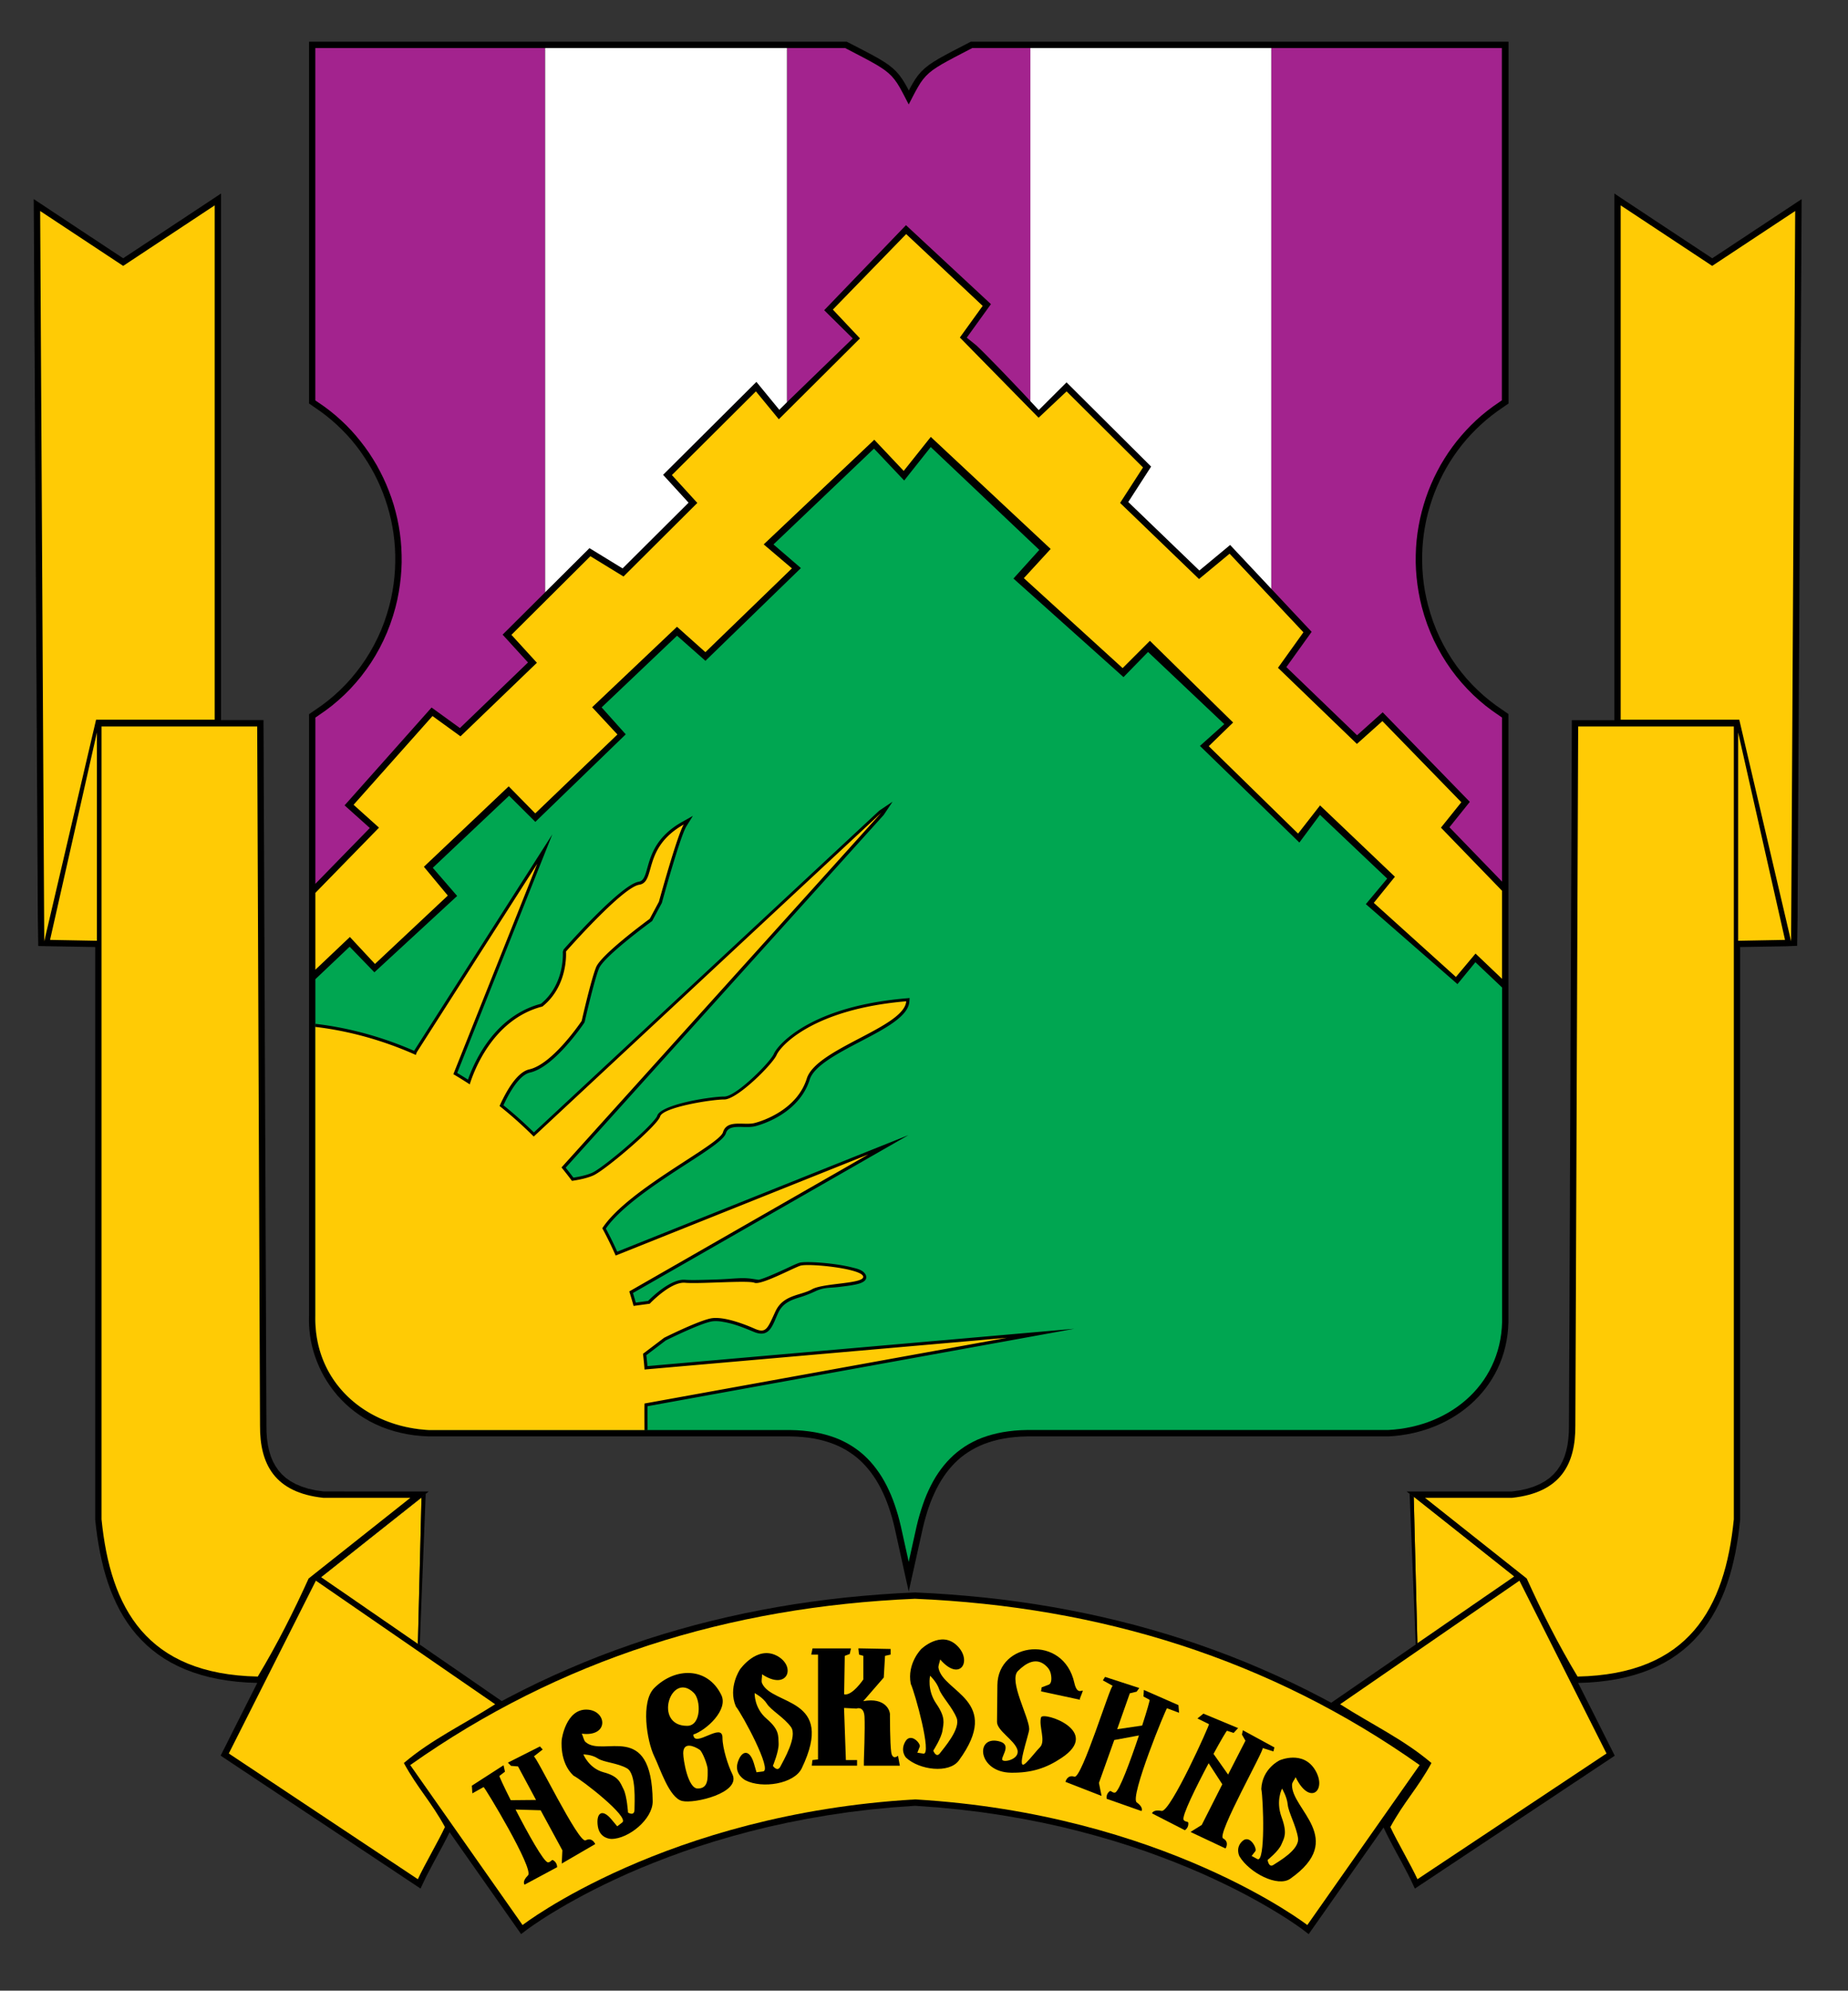 <svg version="1.1" id="Layer_1" xmlns="http://www.w3.org/2000/svg" x="0" y="0" viewBox="0 0 380.03 409.15" style="enable-background:new 0 0 380.03 409.15" xml:space="preserve"><rect x="0" y="0" width="380.03" height="409.15" fill="#333333" stroke="none"/><style>.st0,.st1{fill-rule:evenodd;clip-rule:evenodd}.st1{fill:#ffcb05}</style><path class="st0" d="m92.45 376.57 14.71 20.95 1.17-.88.24-.18.42-.3.58-.41.75-.51.92-.61 1.08-.7 1.24-.77 1.4-.84 1.56-.91 1.72-.96 1.88-1.02 2.03-1.05 2.18-1.08 2.34-1.11 2.48-1.13 2.64-1.13 2.78-1.13 2.93-1.13 3.08-1.12 3.22-1.09 3.35-1.06 3.51-1.02 3.63-.98 3.78-.93 3.91-.86 4.05-.79 4.17-.72 4.32-.64 4.44-.54 4.57-.44 4.62-.33 4.62.33 4.57.44 4.44.54 4.31.64 4.18.72 4.04.79 3.92.86 3.77.93 3.64.98 3.5 1.02 3.36 1.06 3.22 1.09 3.07 1.12 2.93 1.13 2.78 1.13 2.64 1.13 2.49 1.13 2.33 1.11 2.19 1.08 2.03 1.05 1.87 1.02 1.72.96 1.56.91 1.4.84 1.25.78 1.08.69.91.61.75.51.58.41.42.3.24.18 1.16.89 15.4-21.92.48 1 .3.61.33.65.35.68.38.72.39.73.4.75.41.75.41.75.4.74.38.73.37.7.35.66.31.62.29.57.89 1.9 4.91-3.26 1.21-.81 3.65-2.42 1.21-.81 3.65-2.42 1.21-.81 1.22-.8 1.21-.81 1.22-.81 1.21-.81 3.65-2.42 1.21-.81 1.22-.8 1.21-.81 1.22-.81 1.21-.81 3.65-2.42 1.21-.81 1.21-.8 1.22-.81 1.22-.81 2.17-1.45-2.2-4.37-.56-1.11-.55-1.11-.56-1.11-.56-1.11-.56-1.11-.56-1.11-.56-1.11-.56-1.11-.56-1.11-.3-.59 2.06-.08 2.06-.16 1.98-.24 1.9-.31 1.82-.39 1.73-.46 1.66-.53 1.59-.6 1.5-.67 1.44-.74 1.36-.8 1.28-.87 1.22-.93 1.15-.99 1.07-1.05 1.01-1.1.95-1.16.87-1.21.82-1.25.75-1.31.7-1.35.64-1.39.59-1.43.53-1.48.48-1.5.44-1.55.38-1.58.35-1.61.3-1.64.27-1.67.22-1.71.2-1.78V194.65l9.37-.16 2.35-.09.09-5.62.02-4.69.03-4.69.03-4.69.02-4.69.03-4.69.03-4.69.02-4.69.03-4.69.03-4.69.02-4.69.03-4.69.03-4.69.02-4.69.03-4.69.02-4.69.03-4.69.03-4.69.03-4.69.02-4.7.03-4.69.02-4.69.03-4.69.03-4.69.02-4.69.03-4.69.03-4.69.02-4.69.03-4.69.03-4.69.02-4.69.04-7.15-3.11 2.06-2.13 1.41-1.07.71-1.07.71-1.06.7-1.07.7-1.07.71-1.06.71-2.13 1.4-1.07.71-1.07.71-1.07.7-1.06.7-.35.23-2.8-1.85-1.18-.78-3.53-2.33-1.18-.78-3.53-2.33-1.17-.78-1.18-.78-1.18-.78-1.17-.77-3.21-2.13v108.24h-8.74l-.05 14.78-.02 4.48-.02 4.49-.02 4.49-.02 4.49-.02 4.49-.05 13.47-.02 4.49-.02 4.49-.02 4.49-.02 4.49-.01 4.49-.06 13.47-.02 4.48-.02 4.49-.01 4.49-.02 4.49-.02 4.49-.05 13.47-.02 4.49-.02 4.49-.02 4.49-.02 4.49-.02 4.48-.02 1.42-.11 1.34-.17 1.27-.26 1.19-.34 1.12-.43 1.04-.52.96-.61.89-.71.81-.82.75-.94.66-1.08.6-1.22.52-1.36.43-1.53.34-1.65.23h-21.6l4.26 3.37 7.84 6.22 1.31 1.04 8.68 6.88-.72.5-1.1.75-1.1.77-1.12.77-1.14.78-1.14.78-1.15.8-1.16.79-1.16.81-1.17.8-1.18.82-1.18.81-1.18.82-1.19.81-1.19.83-1.19.81-1.19.82-1.19.82-1.19.82-1.19.82-1.18.81-1.17.81-1.17.81-1.17.8-1.16.8-1.15.79-1.14.79-1.13.78-1.12.77-1.11.77-1.1.75-2.18 1.5-1.97-1.05-3.08-1.58-3.1-1.52-3.13-1.45-3.15-1.39-3.17-1.34-3.19-1.27-3.22-1.21-3.23-1.15-3.27-1.1-3.28-1.03-3.3-.97-3.33-.92-3.34-.85-3.37-.8-3.39-.74-3.41-.68-3.43-.63-3.45-.57-3.48-.51-3.49-.46-3.51-.4-3.54-.34-3.55-.29-3.57-.24-3.65-.18-3.65.18-3.58.24-3.55.29-3.53.34-3.52.4-3.49.46-3.47.51-3.45.57-3.44.63-3.41.68-3.38.74-3.37.8-3.35.85-3.32.92-3.31.97-3.28 1.03-3.26 1.1-3.24 1.15-3.22 1.21-3.19 1.27-3.17 1.34-3.15 1.39-3.13 1.45-3.1 1.52-3.08 1.58-1.33.71-1.69-1.16-1.09-.75-1.11-.77-1.12-.77-1.13-.78-1.14-.79-1.15-.79-1.16-.8-1.17-.8-1.51-1.04-2.02-1.39-1.18-.82-1.19-.82-1.19-.82-1.19-.82-1.19-.81-1.19-.83-1.19-.81-1.18-.82-1.18-.81-1.18-.82-1.17-.8-1.17-.81-1.15-.79-1.15-.8-3.4-2.33-2.2-1.52-.72-.5 8.68-6.88 1.31-1.04 12.09-9.59H66.56l-1.65-.23-1.53-.34-1.37-.44-1.21-.51-1.08-.6-.94-.66-.82-.75-.71-.81-.61-.89-.52-.96-.43-1.04-.34-1.12-.26-1.19-.18-1.27-.1-1.34-.02-1.42-.02-4.48-.04-8.98-.02-4.49-.01-4.49-.02-4.49-.02-4.49-.02-4.49-.02-4.49-.03-8.98-.02-4.49-.02-4.48-.02-4.49-.02-4.49-.02-4.49-.02-4.49-.03-8.98-.02-4.49-.02-4.49-.02-4.49-.02-4.49-.02-4.49-.01-4.49-.04-8.98-.02-4.49-.02-4.48-.02-4.49-.01-4.49-.03-5.8h-8.73V39.77l-3.21 2.13-2.35 1.55-1.18.78-1.17.78-1.18.77-1.18.78-1.18.78-1.17.78-2.35 1.55-1.18.78-1.18.78-2.35 1.55-.45.3-2.48-1.63-1.07-.71-1.07-.71-1.06-.7-1.07-.7-1.07-.71-3.19-2.11-1.07-.71-1.07-.71-1.07-.7-1.06-.71-3.12-2.06.05 7.15.02 4.69.03 4.69.02 4.69.03 4.69.03 4.69.03 4.69.02 4.69.03 4.69.02 4.69.03 4.69.03 4.69.02 4.7.03 4.69.03 4.69.02 4.69.03 4.69.03 4.69.02 4.69.03 4.69.03 4.69.02 4.69.03 4.69.02 4.69.03 4.69.03 4.69.03 4.69.02 4.69.03 4.69.02 4.69.03 4.69.09 5.66 2.35.05 9.36.16v117.71l.2 1.78.23 1.71.27 1.67.3 1.64.35 1.61.38 1.58.44 1.55.48 1.5.53 1.48.59 1.43.64 1.39.69 1.35.76 1.31.81 1.25.88 1.21.94 1.16 1.02 1.1 1.07 1.05 1.15.99 1.21.93 1.29.87 1.36.8 1.44.74 1.5.67 1.59.6 1.66.53 1.73.46 1.82.39 1.9.31 1.97.24 2.07.16 2.06.08-.3.59-.56 1.11-.56 1.11-.56 1.11-.56 1.11-.56 1.11-.56 1.11-.56 1.11-.56 1.11-.56 1.11-1.11 2.22-1.09 2.15 2.18 1.45 1.22.81 1.21.81 1.22.8 1.21.81 2.43 1.62 1.22.8 1.21.81 1.22.81 1.21.81 1.22.8 1.21.81 2.43 1.62 1.22.8 1.21.81 1.22.81 1.21.81 1.22.8 1.21.81 2.43 1.62 1.22.8 1.21.81 2.43 1.62 1.22.8 1.21.81 2.43 1.62 2.48 1.64.89-1.89.28-.58.32-.62.35-.66.37-.7.38-.73.4-.74.41-.75.4-.75.41-.75.39-.73.38-.72.35-.68.33-.65.3-.61.02-.04z"/><path class="st1" d="m84.36 362.78 23.1 32.88s29.55-22.85 80.69-25.82c51.13 2.98 80.69 25.82 80.69 25.82l23.1-32.88c-30.76-21.73-65.56-32.56-103.79-34.18-38.23 1.62-73.03 12.45-103.79 34.18zm-74.07-169.6 9.64-42.64v42.82l-9.64-.18zm356.79 0-9.64-42.64v42.82l9.64-.18zm2.09-149.81L352.1 54.65c-6.27-4.15-12.55-8.3-18.82-12.44v105.71h24.39c3.55 15.18 7.11 30.37 10.66 45.55.27-50.04.56-100.07.84-150.1zm-56.71 281.51 17.91 35.52c-12.96 8.61-25.92 17.23-38.88 25.84-1.23-2.7-4.34-8.04-5.57-10.73 2.88-5.27 5.57-7.89 8.45-13.15-5.7-4.84-12.08-7.81-18.78-12.08 11.47-7.9 25.4-17.5 36.87-25.4zm12.08-175.56h32.01v162.96c-1.83 18.29-9.25 31.84-32.13 32.31-4.05-6.72-7.41-13.44-10.46-20.16-6.97-5.53-13.95-11.06-20.92-16.58h17.93c9.97-1.08 13.04-6.89 12.99-14.87.19-47.88.38-95.77.58-143.66zM8.26 43.37l17.07 11.28c6.27-4.15 12.55-8.3 18.82-12.44v105.71H19.76c-3.55 15.18-7.11 30.37-10.66 45.55l-.84-150.1zm56.7 281.51L47.05 360.4c12.96 8.61 25.92 17.23 38.88 25.84 1.23-2.7 4.34-8.04 5.57-10.73-2.88-5.27-5.57-7.89-8.45-13.15 5.7-4.84 12.08-7.81 18.78-12.08-11.47-7.9-25.4-17.5-36.87-25.4zM52.89 149.32H20.88v162.96c1.83 18.29 9.25 31.84 32.13 32.31 4.05-6.72 7.41-13.44 10.46-20.16 6.97-5.53 13.95-11.06 20.92-16.58H66.46c-9.97-1.08-13.04-6.89-12.99-14.87-.19-47.88-.39-95.77-.58-143.66z"/><path class="st0" d="m69.27 87.31-1.07-.95-1.1-.9-1.14-.86-2.41-1.67V8.57h110.58l2.44 1.26 1.6.83 1.38.74 1.2.67 1.05.64.93.63.84.67.76.72.67.78.59.83.54.87.52.93.24.47.24-.47.52-.93.53-.87.59-.83.67-.78.76-.72.84-.67.94-.63 1.05-.64 1.2-.67 1.38-.74 1.6-.83 2.43-1.26h110.58v74.36l-2.41 1.67-1.14.86-1.1.9-1.07.95-1.03.98-.99 1.02-.95 1.06-.91 1.09-.86 1.13-.82 1.16-.78 1.19-.73 1.22-.68 1.25-.64 1.28-.59 1.3-.54 1.32-.49 1.35-.44 1.37-.39 1.39-.34 1.4-.28 1.42-.23 1.43-.17 1.45-.12 1.45-.06 1.47v1.47l.05 1.48.11 1.48.17 1.49.23 1.49.3 1.49.36 1.49.49 1.71.56 1.67.63 1.62.7 1.58.77 1.53.83 1.48.89 1.43.95 1.38 1.01 1.33 1.06 1.28 1.12 1.22 1.17 1.17 1.21 1.11 1.26 1.05 1.3.99 2.57 1.78V270.4c.39 14.36-10.91 24.14-24.68 24.83h-74.24l-1.29.04-1.23.09-1.18.13-1.13.17-1.08.22-1.03.26-.98.3-.94.33-.89.37-.85.41-.81.44-.77.47-.74.51-.71.54-.67.58-.64.61-.61.65-.59.68-.56.72-.53.75-.51.79-.48.82-.46.86-.43.89-.41.92-.39.96-.36.99-.34 1.02-.31 1.05-.3 1.08-.27 1.11-2.92 13.13-2.9-13.13-.27-1.11-.29-1.08-.32-1.05-.34-1.02-.36-.99-.38-.95-.41-.92-.43-.89-.46-.86-.48-.82-.51-.79-.53-.75-.56-.72-.58-.68-.61-.65-.64-.61-.67-.58-.7-.54-.74-.51-.77-.48-.81-.44-.85-.41-.89-.37-.93-.33-.98-.3-1.03-.26-1.08-.22-1.13-.17-1.18-.13-1.23-.09-1.3-.04H88.23l-1.53-.08-1.49-.15-1.44-.22-1.4-.29-1.35-.35-1.31-.41-1.26-.47-1.21-.53-1.16-.58-1.11-.64-1.06-.68-1.01-.73-.96-.77-.91-.81-.85-.85-.81-.88-.75-.92-.7-.94-.65-.97-.6-.99-.54-1.01-.49-1.02-.44-1.04-.39-1.05-.34-1.06-.29-1.07-.23-1.07-.18-1.07-.13-1.07-.08-1.07-.03-1.06.02-.96V146.79l2.58-1.78 1.3-.99 1.26-1.05 1.21-1.11 1.17-1.17 1.11-1.22 1.06-1.28 1.01-1.33.95-1.38.89-1.43.83-1.48.77-1.53.7-1.57.63-1.62.56-1.67.49-1.72.36-1.49.29-1.49.23-1.49.17-1.49.11-1.48.05-1.48v-1.47l-.06-1.47-.12-1.45-.17-1.44-.23-1.43-.28-1.42-.34-1.4-.39-1.39-.44-1.37-.49-1.35-.53-1.31-.59-1.31-.64-1.29-.69-1.25-.73-1.22-.78-1.19-.8-1.17-.86-1.13-.9-1.1-.95-1.06-.99-1.02-1.03-.99z"/><path d="M64.85 201.26v69.16c-.3 13.64 10.29 22.84 23.41 23.5h74.23l1.34.04 1.29.09 1.24.14 1.18.18 1.14.23 1.09.27 1.04.31 1 .35.96.39.91.44.87.47.83.51.8.55.76.58.72.62.69.66.66.69.62.73.6.77.57.8.54.83.51.87.48.9.45.93.43.96.4 1 .37 1.02.35 1.06.33 1.08.3 1.11.28 1.14 1.63 7.37 1.64-7.37.28-1.14.31-1.11.33-1.08.35-1.06.37-1.03.4-1 .43-.96.45-.93.48-.9.51-.87.54-.83.57-.8.6-.77.63-.73.66-.69.69-.66.72-.62.76-.58.79-.55.83-.51.87-.47.91-.44.96-.39 1-.35 1.04-.31 1.09-.27 1.14-.23 1.19-.18 1.23-.14 1.29-.09 1.34-.04h74.23c13.07-.66 23.77-9.86 23.4-23.5v-67.44l-5.49-5.2-3.69 4.5-18.84-16.44 4.39-5.25-13.83-13.11-4.23 5.7-20.45-19.86 5.01-4.48L236.09 134l-5.05 5.17-22.63-20.26 5.32-5.89-22.33-21.14-5.46 6.88-6.21-6.56-20.67 19.7 5.64 4.86-19.63 19.06-5.84-5.16-15.51 14.73 4.96 5.54-18.59 17.99-5.4-5.37L89 178.36l5.01 5.79-17.02 15.69-5.09-5.26-7.05 6.68z" style="fill-rule:evenodd;clip-rule:evenodd;fill:#00a651"/><path d="M146.61 271.56c-2.18.24-8.96 3.58-9.69 3.94l-4.01 3.04c.09.74.17 1.49.23 2.24l73.89-6.46 13.88-1.21-13.71 2.49-74.03 13.42c-.03 1.64 0 3.28 0 4.91H88.26c-13.12-.66-23.71-9.86-23.41-23.5v-60l.08.01c5.17.61 10.26 1.82 15.18 3.55a73.302 73.302 0 0 1 5.05 1.99l.01-.02 24.76-38.76 3.65-5.71-2.51 6.29-17.05 42.75c.69.41 1.35.81 1.98 1.22.06.04.14.09.24.16.54-1.56 1.69-4.38 3.67-7.24 2.4-3.46 6.04-6.96 11.33-8.36 5.01-4.1 4.5-10.66 4.5-10.68l.16-.47c.03-.04 11.73-13.36 15.46-13.94 1.01-.15 1.32-1.26 1.75-2.79.76-2.7 1.83-6.5 7.19-9.51l2.19-1.23-1.33 2.13c-1.3 2.07-5.03 15.67-5.04 15.71l-.02.07-.04.07-1.88 3.5-.07.13-.12.09c-.03.02-9.81 7.16-10.82 9.68-1.06 2.65-2.92 10.91-2.93 10.93l-.09.22c-.02.03-6.06 9.09-11.16 10.23-1.53.34-3 2.17-4.26 4.37-.44.76-.83 1.55-1.2 2.35 1.64 1.32 3.24 2.71 4.78 4.16.5.47.99.94 1.48 1.42l71.03-66.14 2.73-1.83-1.82 2.72-65.4 72.5c.25.31.5.63.75.95.29.37.57.74.84 1.1.56-.09 1.18-.2 1.8-.35.74-.17 1.46-.39 2.06-.66 1.69-.75 7.64-5.63 11.07-9.01.65-.64 1.21-1.23 1.64-1.74.37-.44.61-.77.66-.94v-.01c.46-1.61 5.66-2.93 9.72-3.55.75-.11 1.47-.21 2.13-.28.81-.09 1.48-.13 1.95-.13h.01c1.74 0 5.85-3.64 8.33-6.36.49-.54.91-1.03 1.23-1.46.3-.4.52-.72.61-.94.61-1.43 4.4-5.92 13.74-8.89 1.79-.57 3.8-1.09 6.03-1.52 2.24-.43 4.7-.78 7.37-1.01l.79-.07-.06.75c-.23 3.04-5.02 5.55-10 8.15-4.69 2.46-9.57 5.01-10.48 7.84 0 .01.01-.05-.01.02v.01c-1.47 4.68-5.47 7.3-8.44 8.6-.57.25-1.11.46-1.58.62-.47.16-.88.28-1.2.36h-.01c-.77.19-1.63.17-2.5.15-1.53-.04-3.09-.07-3.5 1.29-.4 1.32-3.76 3.5-8.01 6.25-5.87 3.8-13.47 8.73-16.68 13.34a75.51 75.51 0 0 1 2.23 4.51c.03.07.07.16.11.24l51.37-20.55 8.51-3.4-7.95 4.55-48.7 27.9c.2.65.4 1.31.58 1.97l2.54-.35c.82-.83 4.71-4.6 7.63-4.34 1.25.11 3.93.02 6.63-.07 3.44-.12 4.98-.46 7.17-.12l1.27.19c1.12-.19 4.84-1.91 5.81-2.36.77-.36 1.76-.85 2.55-1.12 1.23-.41 7.33.03 10.83.93.92.24 2.39.47 2.9 1.63.27.81-.26 1.32-1.27 1.66-.99.33-2.59.53-4.25.73-1.88.23-2.98.05-4.72.81 0 0-1.47.73-3.14 1.25-1.8.55-3.68 1.13-4.67 3.29-1.17 2.52-1.74 5.33-5.15 3.82-2.03-.83-3.96-1.63-6.15-1.99-.67-.13-1.41-.2-2.11-.13zm0 0h-.02.02z"/><path class="st0" d="M142.58 356.51c2.68-.89 7.27-5.1 5.74-8.16-2.81-5.74-9.44-5.74-13.78-1.4-2.81 2.81-1.53 10.84 0 14.03 1.15 2.3 3.06 8.55 5.74 9.18 2.47.62 12.17-1.66 10.33-5.49-.89-1.79-2.04-5.36-2.04-7.53 0-3.31-5.87 2.3-5.99-.63zm-1.28-1.79c2.96 0 2.85-5.31 1.4-6.76-4.71-4.71-8.48 6.76-1.4 6.76zm2.59 4.92c.56.38 1.64 3.16 1.64 4.05 0 1.73.2 3.91-2.05 3.91-2.03 0-2.98-5.93-2.98-7.26.01-2.38 2.2-1.51 3.39-.7zM120.58 351.38c-4.24-.03-5.06 6.15-5.06 6.15s-.56 4.64 2.41 7.42c1.77.9 11.53 8.49 10.04 9.62l-1.04.8-1.18-1.41c-2.01-2.41-3.21-1.21-2.81 1.41.4 2.62 2.81 2.59 2.81 2.59 3.48 0 8.51-4.04 8.47-7.76-.2-16.85-10.24-8.88-13.83-12.18-.36-.34-.48-1.17-.75-1.69 5.77.72 5.15-4.92.94-4.95zm-.61 9.21s1.12 2.86 4.18 3.68c3.06.82 3.36 2.04 4.08 3.48.71 1.43.92 4.8.92 4.8s1.33.82 1.33-.61.41-7.36-1.53-8.48-4.79-1.23-6.01-2.04c-1.24-.83-2.97-.83-2.97-.83zM97.03 367.02l.11 1.57 2.31-1.29c.17-.09 10.44 16.88 9.13 18.15-1.31 1.28-.7 1.91-.7 1.91l6.69-3.59s.05-.96-.85-1.45c-.3-.16-.51.5-1.06.45-.85-.09-4.09-5.9-6.64-10.85l5.16.15 4.47 8.23-.13 2.72 6.88-4s-.57-1.48-1.98-.77c-1.41.72-10.24-17.57-10.65-17.24l1.83-1.43-.56-.63-6.59 3.33.64.66 1.44.12 3.7 6.89-5.2.05c-1.4-2.78-2.4-4.93-2.33-4.99l1.14-.87-.29-1.32-6.52 4.2zM159.75 340.31c-4.1-2.15-7.56 2.79-7.56 2.79s-2.54 3.74-.86 7.64c1.33 1.66 7.53 13.11 5.6 13.35l-1.36.17-.53-1.81c-.91-3.09-2.59-2.66-3.34-.18-.75 2.47 1.62 3.65 1.62 3.65 3.38 1.74 10 .76 11.56-2.49 7.06-14.69-6.11-12.81-8.17-17.47-.21-.47.04-1.25 0-1.84 5.29 3.52 7.12-1.67 3.04-3.81zm-4.56 7.68s-.15 3.04 2.47 5.28c2.61 2.24 2.38 3.45 2.46 5.05.08 1.6-1.18 4.62-1.18 4.62s.93 1.37 1.55.13c.62-1.24 3.57-6.17 2.17-8.11-1.39-1.94-4.12-3.46-4.95-4.78-.84-1.33-2.52-2.19-2.52-2.19z"/><path class="st0" d="M168.22 340.06v21.56l-1.15.13-.13 1.15h9.31v-1.15h-2.3l-.38-10.71 2.55.13s1.53-.64 1.66 1.66c.13 2.3-.13 9.06-.13 9.06v1.02h7.4l-.38-2.04s-1.15 1.02-1.4-.77c-.26-1.79-.26-7.53-.26-7.53.12-.93-.91-3.76-5.48-2.93l4.21-4.85.26-4.46 1.15-.26v-1.15l-6.63-.13.13 1.28.89.26v4.85s-2.3 3.44-3.95 3.06l.13-7.91 1.02-.38.26-1.15h-7.91l-.26 1.28h1.39v-.02zM196.77 338.19c-3.3-3.14-7.32.74-7.32.74s-2.97 2.96-2.16 7.15c.9 1.95 4.39 14.61 2.61 14.35l-1.25-.19.49-1.25c.25-.63-1.85-2.98-2.97-1.04s.15 3.3.15 3.3c2.73 2.56 8.86 3.32 10.86.59 9.03-12.36-3.17-13.96-4.18-18.99-.1-.51.26-1.2.34-1.78 4.12 4.77 6.71.23 3.43-2.88zm-5.5 6.23s-.68 2.9 1.26 5.73c1.95 2.84 1.52 3.95 1.29 5.51-.22 1.56-1.9 4.16-1.9 4.16s.59 1.57 1.37.53c.78-1.04 4.33-5.04 3.43-7.27-.9-2.24-3.08-4.41-3.59-5.9-.5-1.49-1.86-2.76-1.86-2.76zM214.09 347.63l8.04 1.73c.36.08-.18.08-.06-.24l.49-1.26c.48-1.22-.95 1.09-1.63-1.97-2.21-10.06-15.73-8.45-15.82.43l-.08 7.58c-.02 1.8 3.56 3.73 4.18 5.69.66 2.1-3.23 2.85-3.13 1.97.12-1.04 1.98-3.12-.81-3.71-4.79-1.02-4.14 6.42 2.67 6.5 4.18.05 7.2-.93 10.33-3.02 8.47-5.57-3.79-9.62-4.18-8.36-.54 1.75 1.04 4.87-.23 6.15-.81.81-1.74 2.09-2.79 3.13-2.44 2.44.58-5.8.58-6.85 0-2.44-4.29-9.98-2.32-11.95 1.62-1.62 3.83-3.02 5.92-.93.47.46.73.98.84 1.49.19.85.21 2.01-.43 2.25l-1.46.56-.11.81zM247.48 352.21l-1.23.99 2.37 1.17c.17.08-7.95 18.18-9.74 17.83-1.79-.35-1.97.51-1.97.51l6.75 3.46s.82-.5.71-1.52c-.04-.34-.7-.13-.97-.62-.41-.75 2.53-6.71 5.15-11.63l2.81 4.33-4.23 8.36-2.31 1.44 7.2 3.39s.89-1.31-.5-2.07c-1.39-.75 8.63-18.41 8.13-18.57l2.22.69.2-.82-6.49-3.53-.18.9.72 1.25-3.57 6.96-3-4.25c1.49-2.74 2.69-4.78 2.78-4.75l1.36.44.92-.99-7.13-2.97z"/><path class="st0" d="m242.34 350.46.13 1.57-2.48-.92c-.18-.07-7.72 18.28-6.23 19.34 1.49 1.06.98 1.78.98 1.78l-7.16-2.52s-.2-.94.62-1.56c.27-.21.58.42 1.12.28.82-.22 3.13-6.46 4.9-11.74l-5.08.94-3.15 8.82.54 2.67-7.42-2.89s.34-1.55 1.84-1.06 7.42-18.93 7.88-18.67l-2.03-1.13.45-.71 7.03 2.28-.53.75-1.41.34-2.6 7.38 5.14-.75c.96-2.96 1.62-5.24 1.53-5.29l-1.26-.68.08-1.35 7.11 3.12zM270.47 363.83c-2.49-4.17-7.31-2.03-7.31-2.03s-3.59 1.66-3.78 5.89c.42 2.16.87 15.32-.81 14.41l-1.18-.64.77-.99c.39-.5-1.11-3.48-2.65-2.08-1.55 1.4-.62 3.15-.62 3.15 2.06 3.41 7.87 6.41 10.45 4.6 11.69-8.21.17-14.25.36-19.33.02-.52.53-1.03.74-1.54 2.91 5.99 6.5 2.7 4.03-1.44zm-6.82 3.79s-1.34 2.46-.11 5.84c1.24 3.38.56 4.26-.03 5.64-.58 1.38-2.83 3.18-2.83 3.18s.21 1.69 1.21 1.01c1-.68 5.4-3.1 5.04-5.53-.36-2.43-1.97-5.27-2.12-6.86-.14-1.59-1.16-3.28-1.16-3.28z"/><path class="st1" d="m64.85 183.52 13.09-13.41-5.23-4.7 16.23-18.24 5.76 4.17 15.71-15.12-5.24-5.74 16.24-16.16 6.81 4.17 15.18-15.12-5.23-5.73 17.28-17.2 4.71 5.73 13.09-13.03 3.6-3.59-5.58-5.92 15.08-15.52 15.73 14.76-4.69 6.5 16.19 16.49 5.76-5.42 15.71 15.64-4.71 7.29 16.23 15.64 6.29-5.21 15.18 16.16-5.23 7.3 16.23 15.64 5.24-4.69 16.23 16.68-4.19 5.22 12.56 12.97v18.1l-5.45-5.19-4.03 4.81-16.89-15.23 4.34-5.37-15.39-14.66-4.52 5.79-18.37-17.96 5.01-4.87-17.11-16.79-5.61 5.61-20.31-18.49 5.51-6-24.65-23.03-5.57 6.99-6.05-6.41-22.74 21.51 5.8 4.93-17.79 17.22-5.84-5.22-17.45 16.54 5.2 5.6-16.9 16.22-5.46-5.56-17.44 16.53 4.92 5.92-14.98 14.05-5.16-5.54-7.1 6.73v-15.79zM85.93 337.87l.75-30.07-10.91 8.64-1.27 1.01-8.46 6.71.7.49 2.15 1.48 3.31 2.27 1.12.78 1.13.77 1.13.79 1.14.78 1.15.79 1.15.8 1.16.79 1.16.8 1.15.8 1.16.8 1.17.8 1.11.77zM291.48 337.72l-.75-30.07 10.91 8.64 1.27 1.01 8.46 6.71-.7.49-2.15 1.48-3.31 2.27-1.12.78-1.13.77-1.13.79-1.14.78-1.15.79-1.15.8-1.16.79-1.15.8-1.16.8-1.16.8-1.16.8-1.12.77z"/><path class="st0" d="m291.13 338.06-1.25-31.03.85.67.75 30.02.07-.05-.42.39zM86.32 338.01l1.22-30.98-11.48 9.1-1.31 1.04-8.68 6.88.06.04 8.37-6.64 1.27-1.01 10.91-8.64-.74 29.94.38.27z"/><path d="M112.09 9.88v111.87l-8.73 8.69 5.22 5.72-14 13.48-5.83-4.22-17.89 20.11 5.19 4.65-11.2 11.48v-34.17l2.04-1.41 1.35-1.02 1.3-1.09 1.26-1.15 1.21-1.21 1.15-1.27 1.1-1.32 1.04-1.38.99-1.43.92-1.48.86-1.53.79-1.58.73-1.63.65-1.68.58-1.72.51-1.77.37-1.54.3-1.54.24-1.54.18-1.54.12-1.54.06-1.53-.01-1.52-.06-1.52-.12-1.51-.18-1.49-.24-1.48-.29-1.47-.35-1.45-.4-1.43-.46-1.41-.51-1.39-.04-.09-.52-1.28-.61-1.35-.66-1.32-.7-1.3-.76-1.26-.8-1.24-.85-1.2-.9-1.17-.93-1.14-.98-1.1-1.02-1.06-1.07-1.02-1.1-.98-1.15-.94-1.18-.89-1.87-1.29V9.88h47.25zm149.34 0v111.14l8.3 8.84-5.2 7.25 14.54 14.01 5.27-4.72 17.92 18.41-4.19 5.22 10.81 11.17v-33.72l-2.03-1.41-1.35-1.02-1.3-1.09-1.26-1.15-1.2-1.21-1.16-1.27-1.1-1.32-1.05-1.38-.98-1.43-.92-1.48-.86-1.53-.8-1.58-.72-1.63-.66-1.68-.58-1.72-.51-1.77-.37-1.54-.3-1.54-.24-1.54-.18-1.54-.12-1.54-.06-1.53.01-1.52.06-1.52.12-1.51.18-1.49.24-1.48.29-1.47.35-1.45.4-1.43.45-1.42.5-1.39.04-.09.52-1.28.61-1.35.66-1.32.7-1.3.76-1.26.8-1.24.85-1.2.89-1.17.94-1.13.98-1.1 1.02-1.06 1.06-1.02 1.1-.98 1.15-.94 1.18-.89 1.86-1.29V9.88h-47.42zm-49.53 0v72.57l-.25-.27-1.09-1.16-1.19-1.26-1.26-1.32-1.29-1.35-1.3-1.35-1.28-1.31-1.22-1.24-1.14-1.14-1.03-1-2.04-1.65 4.97-6.89-17.47-16.23-16.82 17.48 5.87 5.8-13.53 13.11V9.88h11.98l2.15 1.12 1.59.83 1.36.73 1.16.65 1 .61.87.59.76.61.66.63.59.69.53.74.5.81.49.89.53 1 .59 1.15.28.53.28-.53.59-1.15.53-1 .5-.89.49-.81.53-.74.59-.69.67-.64.76-.61.87-.59 1-.61 1.16-.65 1.36-.73 1.59-.83 2.15-1.12h11.96v.01z" style="fill-rule:evenodd;clip-rule:evenodd;fill:#a3238e"/><path d="M123.37 252.02c-.01.01-.01.02-.02.02.02-.01 0 .01.02-.02z"/><path class="st1" d="M132.53 293.92c-.01-2.34-.03-4.87.01-5.45l74.54-13.51-74.54 6.52c-.03-.49-.07-.98-.12-1.47-.06-.59-.12-1.17-.19-1.76l4.34-3.29s7.54-3.77 9.96-4.04c2.42-.27 6.19 1.08 8.61 2.15 2.42 1.08 2.69 0 4.31-3.5 1.61-3.5 5.11-3.23 7.54-4.58 2.42-1.35 11.04-1.08 10.5-2.69-.54-1.61-11.3-2.69-12.92-2.15-1.61.54-8.07 4.04-9.42 3.5-1.35-.54-11.3.27-14.27 0-2.96-.27-7.27 4.31-7.27 4.31l-3.32.45c-.27-1-.57-1.99-.88-2.98l49.15-28.15-51.95 20.78c-.84-1.91-1.76-3.78-2.75-5.61l.06-.09c5.38-8.07 23.95-16.96 24.76-19.65.81-2.69 4.31-1.35 6.46-1.88 2.15-.54 8.83-2.96 10.77-9.15 1.94-6.19 20.04-10.5 20.45-15.88-19.11 1.61-25.84 9.15-26.65 11.03-.81 1.88-8.07 9.15-10.77 9.15-2.69 0-12.65 1.61-13.19 3.5-.54 1.88-11.3 11.04-13.73 12.11-1.29.58-3.05.92-4.4 1.12-.7-.94-1.42-1.86-2.15-2.76l65.77-72.91-71.48 66.56a83.413 83.413 0 0 0-7.03-6.28c1.55-3.43 3.7-6.99 6.12-7.53 4.84-1.08 10.77-9.96 10.77-9.96s1.88-8.34 2.96-11.03c1.08-2.69 11.04-9.96 11.04-9.96l1.88-3.5s3.77-13.73 5.11-15.88c-8.61 4.84-5.65 11.84-9.15 12.38-3.5.54-15.07 13.73-15.07 13.73s.54 7-4.84 11.3c-10.37 2.65-14.26 13.73-14.95 16-1.11-.72-2.23-1.42-3.37-2.09l17.25-43.25-24.78 38.76-.19.53c-6.57-2.93-13.53-4.91-20.66-5.76v59.36c-.3 13.64 10.29 22.84 23.41 23.5h44.27z"/><path d="M112.09 9.88h49.74v72.79l-1.57 1.56-4.71-5.74-19.19 19.1 5.24 5.73-13.57 13.51-6.81-4.17-9.12 9.08V9.88h-.01zm99.81 0h49.53v111.14l-8.46-9.01-6.33 5.25-14.62-14.08 4.7-7.28-17.39-17.31-5.72 5.7-1.72-1.84V9.88h.01z" style="fill-rule:evenodd;clip-rule:evenodd;fill:#fff"/></svg>